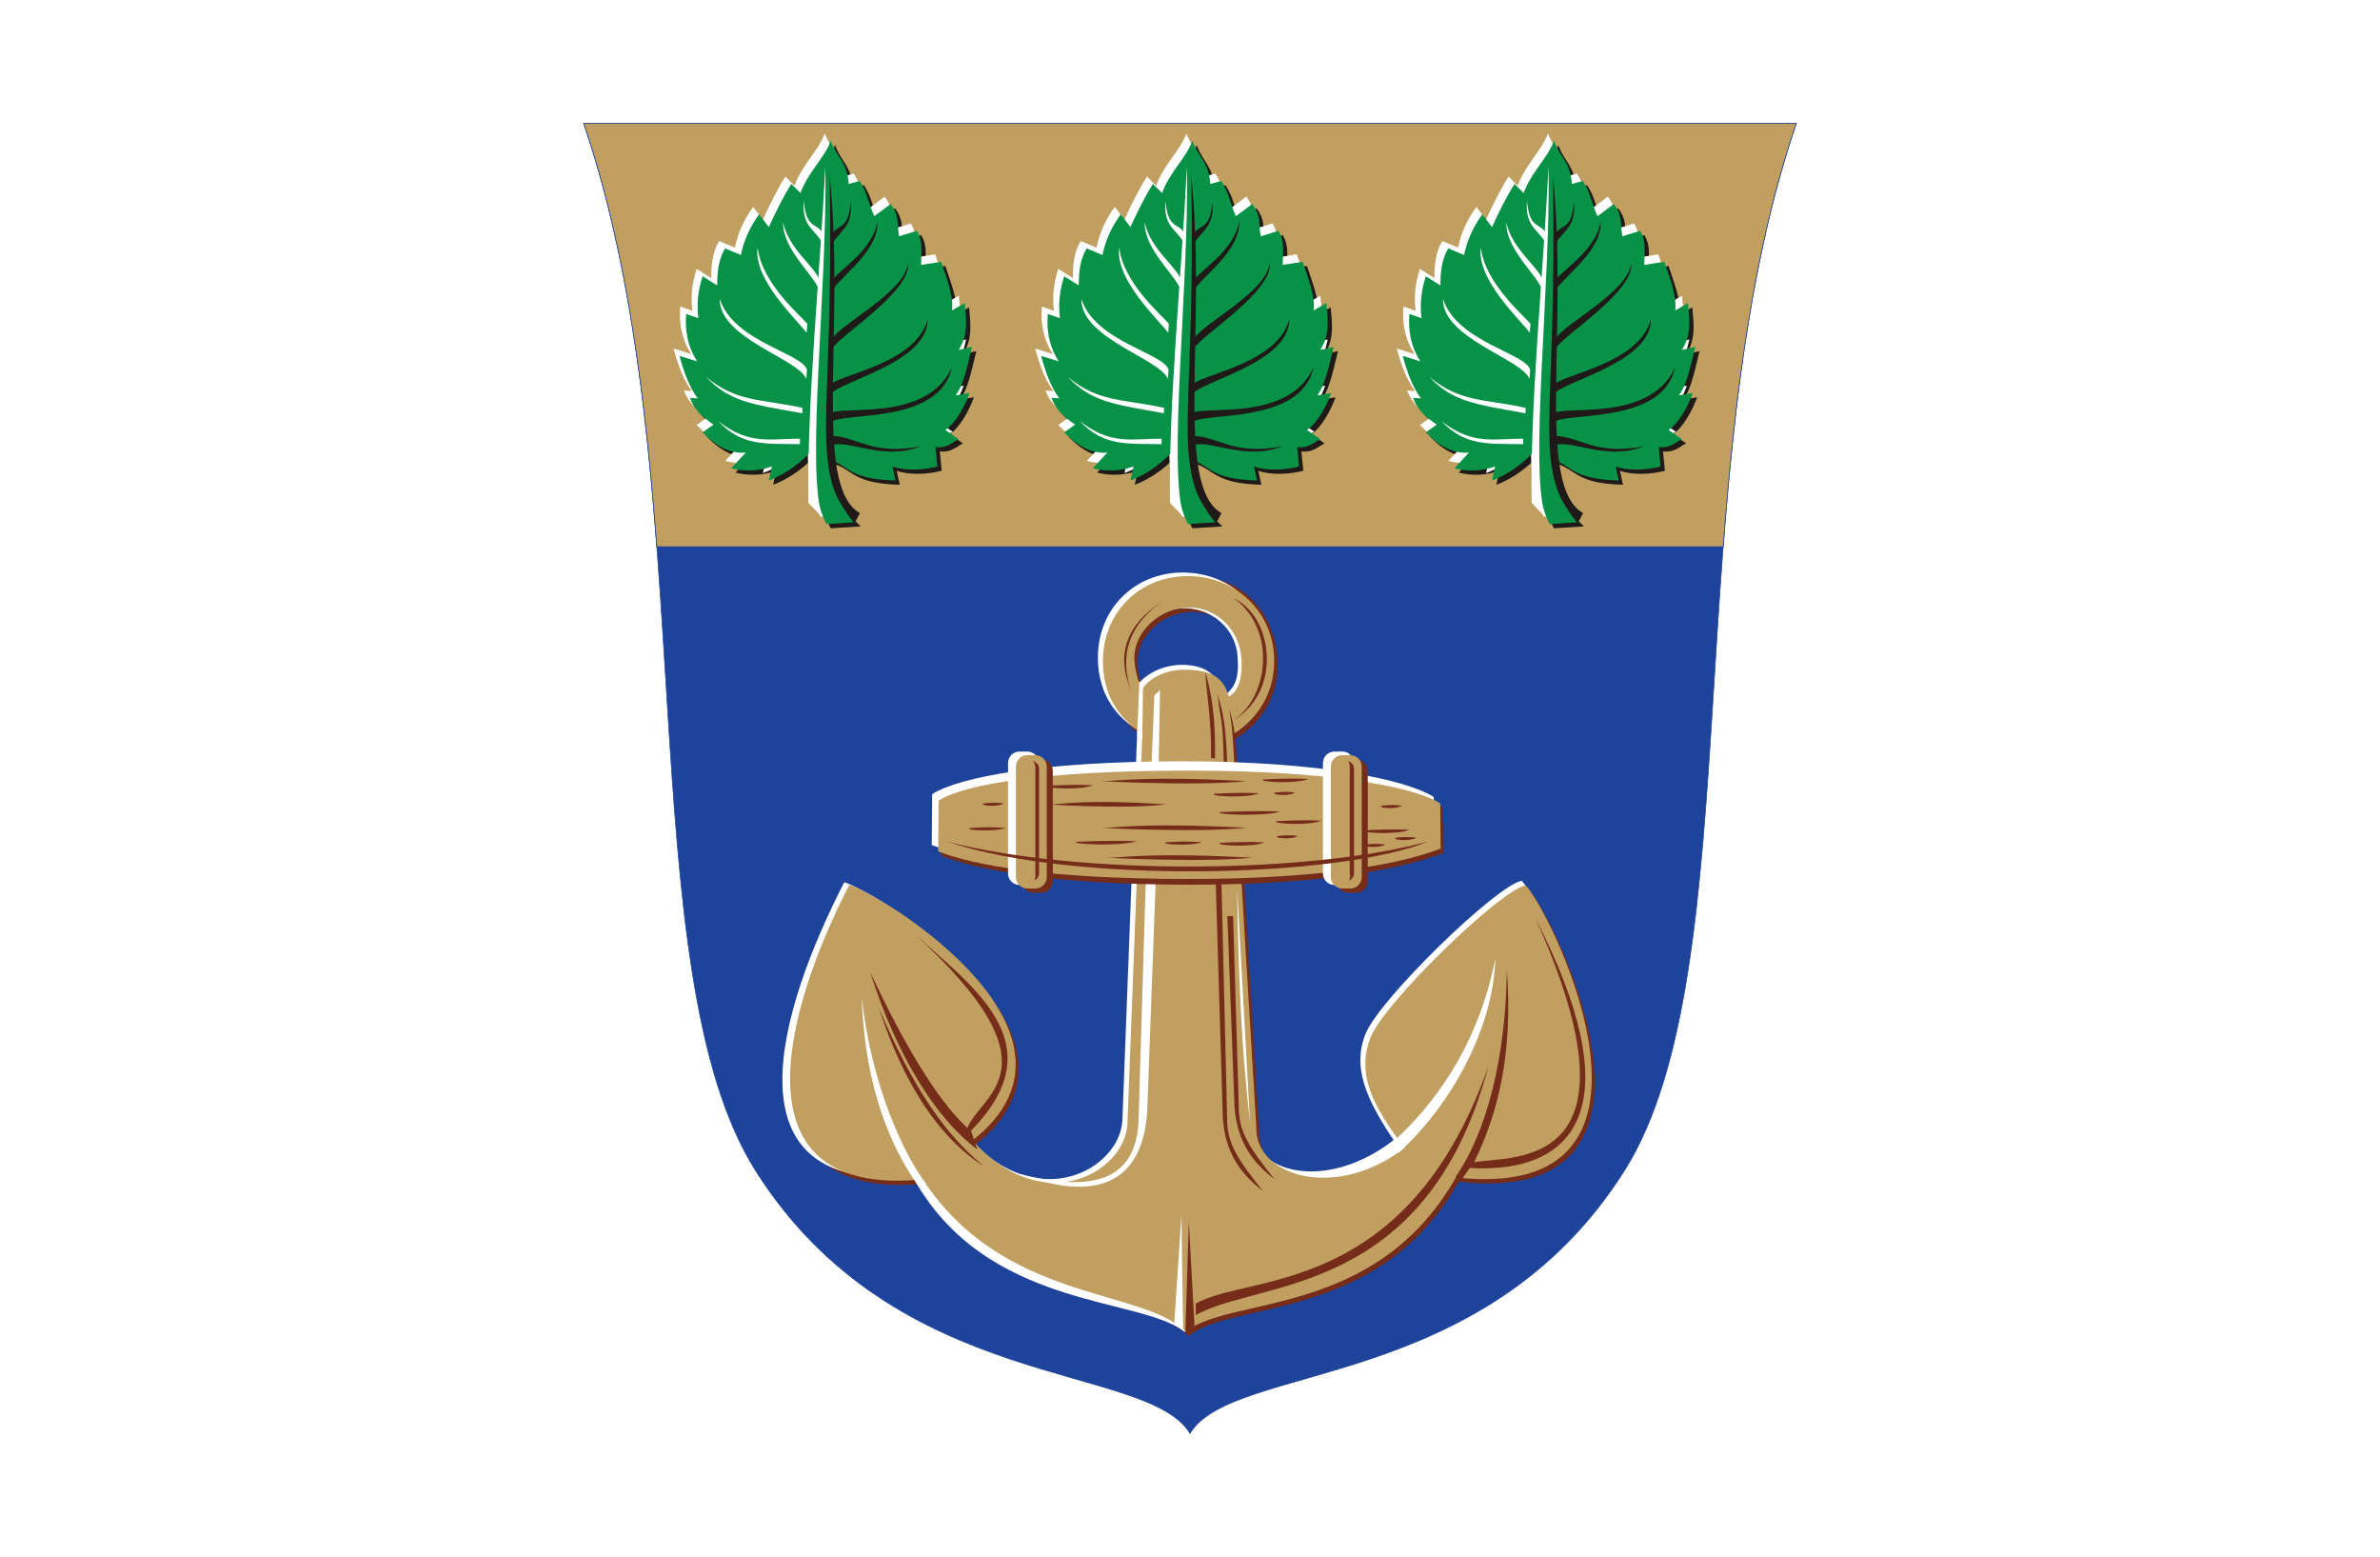 <?xml version="1.0" encoding="UTF-8"?>
<svg id="Layer_1" data-name="Layer 1" xmlns="http://www.w3.org/2000/svg" viewBox="0 0 2600 1700">
  <defs>
    <style>
      .cls-1 {
        fill: #079247;
      }

      .cls-1, .cls-2, .cls-3, .cls-4, .cls-5, .cls-6, .cls-7 {
        fill-rule: evenodd;
      }

      .cls-1, .cls-8, .cls-3, .cls-9, .cls-4, .cls-5, .cls-6, .cls-10 {
        stroke-width: 0px;
      }

      .cls-2 {
        fill: #1d439b;
      }

      .cls-2, .cls-7 {
        stroke: #1d439b;
        stroke-width: .75px;
      }

      .cls-8, .cls-6 {
        fill: #752c19;
      }

      .cls-3 {
        fill: #1f1a18;
      }

      .cls-9, .cls-4 {
        fill: #fff;
      }

      .cls-5, .cls-10, .cls-7 {
        fill: #c09f61;
      }
    </style>
  </defs>
  <rect class="cls-9" width="2600" height="1700"/>
  <g>
    <path id="path2224" class="cls-2" d="M1300,1565.36c-47.79-78.31-320.83-43.08-474.82-287.32-138.1-219.03-56.14-759.84-187.55-1143.4h1324.74c-131.41,383.56-49.45,924.37-187.55,1143.4-153.99,244.24-427.04,209.01-474.82,287.32h0Z"/>
    <path id="path2224_0" data-name="path2224 0" class="cls-7" d="M717.54,597.05c-12.17-159.53-31.66-321.57-79.91-462.41h1324.74c-48.25,140.84-67.74,302.88-79.91,462.41H717.54s0,0,0,0Z"/>
    <path id="path6119" class="cls-6" d="M1349.72,806.91l25.96,428.86c-1.79,53.16,80.13,76.25,155.5,17.98-29.62-44.17-45.86-79.61-30.36-116.81,15.88-38.13,141.52-160.33,169.21-165.4,31.55,35.15,181.71,347.66-76.42,319.1-87.4,153.95-246.6,129.14-295.08,168.31-48.71-48.2-198.43-31.47-287.3-166.25-208.63,20.61-150.64-184.83-80.16-321.68,43.8,15.12,280.95,164.31,134.52,279.21,77.45,86.1,166.12,34.78,169.24-17.59l16.32-427.12c-27.68-16.82-43.05-44.13-43.05-78.88,0-52.94,45.19-97.32,98.14-97.32s89.59,44.38,89.59,97.32c0,34.74-18.43,63.46-46.11,80.27h0ZM1302.43,668.17c30.57,0,56.91,24.78,56.91,55.35,0,9.55-1.04,42.48-11.55,48.07-6.26-21.72-22.1-36.69-49.33-36.87-27.23-.18-43.13,15.29-47.82,22.98-4.26-7.84-8.24-24.62-8.24-34.17,0-30.56,29.46-55.35,60.03-55.35h0Z"/>
    <path id="path6119_1" data-name="path6119 1" class="cls-4" d="M1340.99,798.28l25.96,428.86c-1.79,53.15,80.13,76.25,155.5,17.98-29.62-44.17-45.86-79.61-30.36-116.81,15.88-38.13,142.55-161.36,170.25-166.44,31.55,35.15,180.67,348.7-77.46,320.14-87.4,153.95-242.33,133.39-290.8,172.56-48.71-39.16-217.77-23.66-297.6-170.5-208.63,20.61-144.61-183.8-74.14-320.65,43.8,15.12,280.95,163.28,134.52,278.17,77.45,86.1,166.12,34.78,169.24-17.59l16.32-427.12c-27.68-16.82-43.05-44.14-43.05-78.88,0-52.94,39.82-92.76,92.78-92.76s94.34,39.82,94.34,92.76c0,34.74-17.81,63.46-45.49,80.28h0ZM1293.7,664.22c30.57,0,56.76,22.96,58.32,53.48.7,13.76,1.77,30.54-15.06,42.45-6.26-21.72-17.89-33.88-45.12-34.06-27.23-.18-45.23,15.29-49.93,22.98-4.26-7.84-8.24-24.62-8.24-34.17,0-30.56,29.46-50.67,60.03-50.67h0Z"/>
    <path id="path6119_2" data-name="path6119 2" class="cls-5" d="M1346.51,802.19l25.96,428.86c-1.79,53.15,86.36,80.92,161.74,22.66-32.74-44.17-53.66-79.61-36.6-121.49,15.58-38.26,141.52-160.33,169.21-165.4,31.55,35.15,181.71,347.66-76.42,319.1-87.4,153.95-246.6,129.14-295.08,168.31-48.71-48.2-198.43-31.47-287.3-166.25-208.63,20.61-150.64-184.83-80.16-321.68,43.8,15.12,280.95,164.31,134.52,279.21,77.45,86.1,166.12,34.77,169.24-17.6l16.32-427.12c-27.68-16.82-43.05-44.14-43.05-78.88,0-52.94,39.82-92.76,92.78-92.76s94.34,39.82,94.34,92.76c0,34.74-17.81,63.46-45.49,80.28h0ZM1299.22,663.45c30.57,0,54.82,24.86,56.91,55.35.7,10.25,1.07,34.05-13.65,41.75-6.26-21.72-20.69-28.97-47.93-29.15-27.23-.18-42.42,13.88-47.12,21.58-4.26-7.84-8.24-24.62-8.24-34.17,0-30.56,29.47-55.35,60.03-55.35h0Z"/>
    <path id="path16" class="cls-4" d="M1112.89,1281.85c75.89,28.59,134.1,17.68,140.33-67.04l9.36-254.12-10.91,1.56-7.8,258.8c-1.55,71.73-54.57,80.56-130.98,60.8h0Z"/>
    <path id="path3200" class="cls-6" d="M1301.65,966.2c-156.8,0-235.77-17.08-273.49-31.64l.46-55.54c28.96-18.5,119.68-32.73,273.03-32.73s245.98,17.35,274.94,35.85l.46,49.31c-37.71,14.56-118.6,34.76-275.4,34.76h0Z"/>
    <path id="path3200_3" data-name="path3200 3" class="cls-4" d="M1291.36,952.89c-156.8,0-235.77-15.52-273.49-30.08l.46-55.54c28.96-18.5,119.68-35.85,273.03-35.85s245.98,20.47,274.94,38.96l.46,49.31c-37.71,14.56-118.6,33.2-275.4,33.2h0Z"/>
    <path id="path3200_4" data-name="path3200 4" class="cls-5" d="M1298.44,959.93c-156.8,0-235.77-15.52-273.49-30.08l.46-55.54c28.96-18.5,119.68-32.73,273.03-32.73s245.98,17.35,274.94,35.85l.46,49.31c-37.72,14.56-118.6,33.2-275.4,33.2h0Z"/>
    <path id="rect21" class="cls-8" d="M1472.99,829.39h8.68c6.91,0,12.52,5.61,12.52,12.52v120.65c0,6.91-5.61,12.51-12.51,12.51h-8.68c-6.91,0-12.52-5.61-12.52-12.52v-120.65c0-6.91,5.61-12.51,12.51-12.51Z"/>
    <path id="rect23" class="cls-8" d="M1128.93,829.39h8.68c6.91,0,12.52,5.61,12.52,12.52v120.65c0,6.91-5.61,12.51-12.51,12.51h-8.68c-6.91,0-12.51-5.61-12.51-12.51v-120.65c0-6.91,5.61-12.51,12.51-12.51Z"/>
    <g>
      <path id="rect27" class="cls-9" d="M1457.76,820.77h8.68c6.91,0,12.52,5.61,12.52,12.52v120.65c0,6.91-5.61,12.52-12.52,12.52h-8.68c-6.91,0-12.52-5.61-12.52-12.52v-120.65c0-6.91,5.61-12.51,12.51-12.51Z"/>
      <path id="rect29" class="cls-9" d="M1113.7,820.77h8.68c6.91,0,12.52,5.61,12.52,12.52v120.65c0,6.91-5.61,12.51-12.51,12.51h-8.68c-6.91,0-12.52-5.61-12.52-12.52v-120.65c0-6.91,5.61-12.51,12.51-12.51Z"/>
      <path id="path85" class="cls-4" d="M941.37,1088.53c2.33,76.65,21.35,149.66,61.12,205.52l9.27-1.12c-24.82-32.87-60.06-107.99-70.39-204.41h0Z"/>
      <path id="path87" class="cls-4" d="M1633.57,1047.19c-2.33,76.65-49.11,160.84-106.03,212.03l-1.41-16.29c33.01-30.76,86.77-92.19,107.43-195.74h0Z"/>
      <path id="path89" class="cls-4" d="M1365.49,1224.17l-14.03-254.12c1.3,88.09,4.41,174.36,14.03,254.12Z"/>
      <path id="polygon91" class="cls-4" d="M1282.85,1444.59l7.8-117.53,1.86,125.27-9.66-7.74Z"/>
      <path id="polygon93" class="cls-4" d="M1257.9,837.53l3.12-77.95,6.24-6.24-1.56,84.19h-7.8Z"/>
      <path id="polygon95" class="cls-4" d="M1247.84,806.98l.8-56.76-3.98-6.22-2.41,59.37,5.58,3.61Z"/>
    </g>
    <path id="rect97" class="cls-10" d="M1466.39,824.68h8.68c6.91,0,12.52,5.61,12.52,12.52v120.65c0,6.91-5.61,12.51-12.51,12.51h-8.68c-6.91,0-12.52-5.61-12.52-12.52v-120.65c0-6.91,5.61-12.51,12.51-12.51Z"/>
    <path id="rect99" class="cls-10" d="M1122.33,824.68h8.68c6.91,0,12.52,5.61,12.52,12.52v120.65c0,6.91-5.61,12.51-12.51,12.51h-8.68c-6.91,0-12.52-5.61-12.52-12.52v-120.65c0-6.91,5.61-12.51,12.51-12.51Z"/>
    <g>
      <path id="path101" class="cls-6" d="M950.72,1062.03c27.55,86.27,68.61,156.94,116.95,193.32l-6.88-20.53c91.69-93.45,5.63-154.17-61.72-214.88,161.12,147.07,72.77,174.09,57.69,212.03-35.34-33.25-70.69-95.1-106.03-169.93h0Z"/>
      <path id="path103" class="cls-6" d="M1075.47,1274.06c-50.82-40.39-85.38-103.53-115.39-173.05,28.07,84.71,66.53,142.39,115.39,173.05Z"/>
      <path id="path105" class="cls-6" d="M1328.07,962.25l7.8,258.8c2.71,38.86,20.13,61.46,43.66,79.51-25.99-32.74-39.5-51.45-38.98-79.51l-6.22-258.7-6.25-.1h0Z"/>
      <path id="path107" class="cls-6" d="M1340.81,1000.47l7.8,207.83c2.71,38.86,20.13,61.46,43.66,79.51-25.99-32.74-39.5-51.45-38.98-79.51l-6.22-207.73-6.25-.1h0Z"/>
      <path id="path109" class="cls-6" d="M1625.88,1164.92c-67.57,252.56-250.52,232.3-319.65,271.27v-12.47c56.65-33.26,230.25-5.72,319.65-258.8Z"/>
      <path id="path111" class="cls-6" d="M1646.16,1058.91c-1.04,94.58-21.75,177.44-56.06,226.29l4.6,6,10.91-15.59c121.11,6.65,174.62-72.61,71.73-272.83,125.78,279.07-27.55,258.8-67.05,266.59,26.51-53.78,42.62-119.26,35.86-210.47h0Z"/>
      <path id="path113" class="cls-6" d="M1176.36,919.3c20.92-.94,42.98-1.35,65.57-.62-17.65,5.88-74.81,3.32-65.57.62Z"/>
      <path id="path115" class="cls-6" d="M1209.75,852.99c50.29-4.24,101.44-2.42,151.74,0-51.12,6.15-187.26-.76-151.74,0h0Z"/>
      <path id="path117" class="cls-6" d="M1348.34,653.56c47.16,35.03,37.02,110.01-1.98,133.5,53.56-29.64,45.98-111.61,1.98-133.5Z"/>
      <path id="path119" class="cls-6" d="M1234.85,752.17c-12.09-38.79-.2-70.59,34.91-95.61-40.8,26.72-49.82,59.06-34.91,95.61Z"/>
      <path id="path121" class="cls-6" d="M1474.48,840.62c.11-2.5.42-6.87-2.18-9.69,3.54,1.56,6.67,3.54,6.87,8.44v115.67c-1.25,4.28-3.23,5.63-5.31,6.56,1.28-2.19,1.13-5.63.62-7.81v-113.17h0Z"/>
      <path id="path123" class="cls-6" d="M1131.05,839.99c.11-2.5-.2-6.25-2.81-9.06,3.54,1.56,6.67,3.54,6.87,8.44v115.67c-1.25,4.28-3.22,5.63-5.31,6.56,1.28-2.19,1.75-4.38,1.25-6.56v-115.04h0Z"/>
      <path id="polygon125" class="cls-6" d="M1304.94,1447.9l-6.24-113.04-3.72,119.88,9.96-6.84Z"/>
      <path id="path127" class="cls-6" d="M1209.75,903.96c50.29-4.24,101.44-2.42,151.74,0-51.12,6.15-187.26-.76-151.74,0h0Z"/>
      <path id="path129" class="cls-6" d="M1215.99,936.56c50.29-4.24,101.44-2.42,151.74,0-51.12,6.15-187.26-.76-151.74,0Z"/>
      <path id="path131" class="cls-6" d="M1333.01,886.85c20.92-.94,42.98-1.35,65.57-.62-17.65,5.88-74.81,3.32-65.57.62Z"/>
      <path id="path133" class="cls-6" d="M1394.55,896.84c15.63-.94,32.12-1.35,48.99-.62-13.19,5.88-55.9,3.32-48.99.62Z"/>
      <path id="path135" class="cls-6" d="M1380.19,851.28c15.63-.94,32.12-1.35,48.99-.62-13.19,5.88-55.9,3.32-48.99.62Z"/>
      <path id="path137" class="cls-6" d="M1144.91,858.15c15.63-.94,32.12-1.35,48.99-.62-13.19,5.88-55.9,3.32-48.99.62Z"/>
      <path id="path139" class="cls-6" d="M1326.52,866.88c15.63-.94,32.12-1.35,48.99-.62-13.19,5.88-55.9,3.32-48.99.62Z"/>
      <path id="path141" class="cls-6" d="M1332.76,920.55c15.63-.94,32.12-1.35,48.99-.62-13.19,5.88-55.9,3.32-48.99.62Z"/>
      <path id="path143" class="cls-6" d="M1490.66,906.82c15.63-.94,32.12-1.35,48.99-.62-13.19,5.88-55.9,3.32-48.99.62Z"/>
      <path id="path145" class="cls-6" d="M1151.22,878.37c40.62-4.24,81.94-2.42,122.56,0-41.29,6.15-151.25-.76-122.56,0Z"/>
      <path id="path147" class="cls-6" d="M1273.33,919.92c12.69-.94,26.07-1.35,39.77,0-11.33,4.01-45.38,2.7-39.77,0Z"/>
      <path id="path149" class="cls-6" d="M1059.27,904.32c12.69-.94,26.07-1.35,39.77,0-11.33,4.01-45.38,2.7-39.77,0Z"/>
      <path id="path151" class="cls-6" d="M1073.98,877.49c7.2-.94,14.79-1.35,22.56,0-6.43,4.01-25.74,2.7-22.56,0Z"/>
      <path id="path153" class="cls-6" d="M1392.28,865.64c7.2-.94,14.79-1.35,22.56,0-6.43,4.01-25.74,2.7-22.56,0Z"/>
      <path id="path155" class="cls-6" d="M1395.4,913.06c7.2-.94,14.79-1.35,22.56,0-6.43,4.01-25.74,2.7-22.56,0Z"/>
      <path id="path157" class="cls-6" d="M1508.99,879.99c7.2-.94,14.79-1.35,22.56,0-6.43,4.01-25.74,2.7-22.56,0Z"/>
      <path id="path159" class="cls-6" d="M1490.89,922.42c7.2-.94,14.79-1.35,22.56,0-6.43,4.01-25.74,2.7-22.56,0Z"/>
      <path id="path161" class="cls-6" d="M1524.59,914.93c7.2-.94,14.79-1.35,22.56,0-6.43,4.01-25.73,2.7-22.56,0Z"/>
      <path id="path163" class="cls-6" d="M1316.58,733.65c2.15,31.52,6.75,48.61,6.45,94.55h4.3c.78-41.9-3.36-70.7-10.75-94.55h0Z"/>
      <path id="path165" class="cls-6" d="M1343.08,774.17c.67,8.84,1.78,10.02,3.38,27.94h2.4c-1.12-11.37-3.99-20.67-5.78-27.94h0Z"/>
      <path id="path167" class="cls-6" d="M1330.09,758.52c3.49,30.54,5.86,25.28,6.75,73.37h3.68c-1.61-41.5-4.06-52.79-10.44-73.37Z"/>
      <path id="path25" class="cls-6" d="M1560.07,919.02c-129.37,35.35-382.23,37.42-525.77,0,140.77,47.4,431.03,39.27,525.77,0Z"/>
    </g>
    <g>
      <g id="_96315328" data-name=" 96315328">
        <path id="path4131" class="cls-3" d="M1335.37,574.89l-32.77,2.06c-9.38-17.53-15.02-45.75-13.89-82.69-11.62,13.8-30.4,28.37-49.07,35.12l3.32-15.24c-14.82,5.06-29.65,5.72-44.48,1.97l15.91-17.21c-15.71,1.49-31.42-5.83-47.13-21.98l11.95-8.59c-11.71-7.74-21.21-16.14-25.87-29.17l8.61.57c-9.49-12.37-15.68-30.48-19.89-46.38l19.22,5.96c-10.92-17.26-13.34-34.51-11.92-51.77l13.26,4.65c-1.97-15.92-.42-29.86,4.66-45.78l15.91,9.96c0-15.25,1.56-28.74,8.62-40.46l17.27,7.25c3.12-15.7,9.76-30.52,19.93-44.46l10.6,13.93c7.09-15.7,15.73-33.16,24.59-47.1l9.94,9.96c8.4-22.97,26.06-38.02,33.14-57.02,7.08,19.01,17.83,22.81,19.62,47.11l11.92-3.35c8.86,13.94,8.9,22.81,16,38.51l17.88-13.27c10.17,13.94,6.23,19.5,9.35,35.21l19.26-5.93c7.06,11.73,4.65,21.91,4.66,37.16l21.86-3.35c5.08,15.92,13.91,37.13,11.94,53.05l13.92-7.95c1.43,17.26,4.29,33.86-6.63,51.11l14.59-3.32c-4.21,15.9-8.41,40.62-17.91,52.99l15.23-2.56c-4.66,13.03-14.82,32.67-26.53,40.41l14.59,9.92c-6.45,2.92-12.24,10.24-25.3,8.75l2.03,21.18c-14.83,3.75-34.28,5.08-49.11.02l3.32,15.24c-51.73-1.46-50.02-16.03-72.88-23.22,1.13,36.93,15.85,55.17,30.27,68.73h0Z"/>
        <path id="path4131_5" data-name="path4131 5" class="cls-4" d="M1324.18,562.15l-32.77,2.06c-9.38-17.53-15.02-45.75-13.89-82.69-11.62,13.8-30.4,28.37-49.07,35.12l3.32-15.24c-14.82,5.06-29.65,5.72-44.48,1.97l15.91-17.21c-15.71,1.49-31.42-5.83-47.13-21.97l11.95-8.59c-11.71-7.74-21.21-16.14-25.87-29.17l8.61.57c-9.49-12.37-15.68-30.48-19.89-46.38l19.21,5.96c-10.92-17.26-13.34-34.51-11.92-51.77l13.26,4.65c-1.97-15.92-.42-29.86,4.66-45.78l15.91,9.96c0-15.25,1.56-28.74,8.62-40.46l17.27,7.25c3.12-15.7,9.76-30.52,19.93-44.46l10.6,13.93c7.09-15.7,15.73-33.16,24.59-47.1l9.94,9.96c8.4-22.98,26.06-38.02,33.14-57.02,7.08,19.01,17.83,22.81,19.62,47.11l11.92-3.35c8.86,13.94,8.9,22.81,16,38.51l17.88-13.27c10.17,13.94,6.23,19.51,9.35,35.21l19.26-5.93c7.06,11.73,4.65,21.91,4.66,37.16l21.86-3.35c5.08,15.92,13.91,37.13,11.94,53.05l13.92-7.95c1.43,17.26,4.29,33.85-6.63,51.11l14.59-3.32c-4.21,15.9-8.41,40.62-17.91,52.99l15.23-2.56c-4.66,13.03-14.82,32.67-26.53,40.41l14.59,9.92c-6.45,2.92-12.24,10.24-25.3,8.75l2.03,21.18c-14.83,3.75-34.28,5.08-49.11.02l3.32,15.24c-51.73-1.46-50.02-16.03-72.88-23.22,1.13,36.93,15.85,55.17,30.27,68.73h0Z"/>
        <path id="path4131_6" data-name="path4131 6" class="cls-1" d="M1330.69,570.22l-32.77,2.06c-9.38-17.53-15.02-45.75-13.89-82.69-11.62,13.8-30.4,28.37-49.07,35.12l3.32-15.24c-14.82,5.06-29.65,5.72-44.48,1.97l15.91-17.21c-15.71,1.49-31.42-5.83-47.13-21.98l11.95-8.59c-11.71-7.74-21.21-16.14-25.87-29.17l8.61.57c-9.49-12.37-15.68-30.48-19.89-46.38l19.22,5.96c-10.92-17.26-13.34-34.51-11.92-51.77l13.26,4.65c-1.97-15.92-.42-29.86,4.66-45.78l15.91,9.96c0-15.25,1.56-28.74,8.62-40.46l17.27,7.25c3.12-15.7,9.76-30.52,19.93-44.46l10.6,13.93c7.09-15.7,15.73-33.16,24.59-47.1l9.94,9.96c8.4-22.97,26.06-38.02,33.14-57.02,7.08,19.01,17.83,22.81,19.62,47.11l11.92-3.35c8.86,13.94,8.9,22.81,16,38.51l17.88-13.27c10.17,13.94,6.23,19.5,9.35,35.21l19.26-5.93c7.06,11.73,4.65,21.91,4.66,37.16l21.86-3.35c5.08,15.92,13.91,37.13,11.94,53.05l13.92-7.95c1.43,17.26,4.29,33.86-6.63,51.11l14.59-3.32c-4.21,15.9-8.41,40.62-17.91,52.99l15.23-2.56c-4.66,13.03-14.82,32.67-26.53,40.41l14.59,9.92c-6.45,2.92-12.24,10.24-25.3,8.75l2.03,21.18c-14.83,3.75-34.28,5.08-49.11.02l3.32,15.24c-51.73-1.46-50.02-16.03-72.88-23.22,1.13,36.93,15.85,55.17,30.27,68.73h0Z"/>
        <path id="_81300160" data-name=" 81300160" class="cls-4" d="M1296.69,181.59c2.2,135.09-21.38,329.02-3.31,383.46l-15.21-15.87c-1.76-108.65,12.34-245.06,18.51-367.59h0Z"/>
        <path id="_81301024" data-name=" 81301024" class="cls-3" d="M1328.43,571.66l5.95-11.24c-52.22-30.09-15.44-199.71-33.06-368.91,5.57,274.55-24.87,315.91,27.11,380.15h0Z"/>
        <path id="_81301312" data-name=" 81301312" class="cls-3" d="M1324.47,220.6c1.98,27.55-10.58,29.97-19.84,44.96l-.66-9.92c6.83-11.68,17.63-3.53,20.5-35.04h0Z"/>
        <path id="_80494784" data-name=" 80494784" class="cls-3" d="M1353.56,241.81c1.98,31.51-39.67,59.72-48.93,74.71l-.66-9.92c6.83-11.68,44.08-31.96,49.59-64.79h0Z"/>
        <path id="_96327640" data-name=" 96327640" class="cls-3" d="M1387.28,287.67c1.98,31.51-73.4,77.57-82.65,92.56l-.66-9.92c9.48-16.97,77.81-49.81,83.31-82.64h0Z"/>
        <path id="_81301816" data-name=" 81301816" class="cls-3" d="M1408.44,348.49c.66,48.04-97.2,67.66-106.46,82.64l-.66-9.92c7.49-12.34,94.34-22.7,107.12-72.72h0Z"/>
        <path id="_81298720" data-name=" 81298720" class="cls-3" d="M1434.89,401.38c-13.89,63.25-121.01,47.82-132.91,60.16l-.66-9.92c12.78-9.7,105.58,10.36,133.57-50.25h0Z"/>
        <path id="_80495672" data-name=" 80495672" class="cls-3" d="M1401.17,487.33c-41,16.31-77.36-7.05-97.2-1.32l-.66-9.92c27.27.16,43.71,21.89,97.86,11.24h0Z"/>
        <path id="_96328360" data-name=" 96328360" class="cls-4" d="M1273.1,219.28c-1.98,27.55,10.58,29.97,19.84,44.96l.66-9.92c-6.83-11.68-17.63-3.53-20.5-35.04h0Z"/>
        <path id="_96320920" data-name=" 96320920" class="cls-4" d="M1250.47,243.14c.01,30.19,33.74,56.85,39.67,74.05l.66-9.92c-4.68-15.99-33.44-34.05-40.34-64.13h0Z"/>
        <path id="_80338712" data-name=" 80338712" class="cls-4" d="M1222.7,270.24c-4.95,35.15,43.76,79.88,53.56,93.22l.66-9.92c-7.16-8.55-50.14-44.8-54.22-83.3h0Z"/>
        <path id="_81301168" data-name=" 81301168" class="cls-4" d="M1181.35,326.5c-.66,43.02,85.3,64.94,94.56,87.27l.66-9.92c-4.21-17.81-80.41-30.7-95.22-77.35h0Z"/>
        <path id="_96327136" data-name=" 96327136" class="cls-4" d="M1166.43,411.67c33.72,27.77,59.51,23.8,105.14,33.72v5.95c-54.55-9.81-79.02-12.23-105.14-39.67h0Z"/>
        <path id="_96321184" data-name=" 96321184" class="cls-4" d="M1179.65,459.93c33.72,26.45,56.87,19.17,89.27,19.17v5.95c-38.68-.55-63.15,2.31-89.27-25.12Z"/>
      </g>
      <g id="_96319456" data-name=" 96319456">
        <path id="path4131_7" data-name="path4131 7" class="cls-3" d="M940.33,574.89l-32.77,2.06c-9.38-17.53-15.02-45.75-13.89-82.69-11.62,13.8-30.4,28.37-49.07,35.12l3.32-15.24c-14.82,5.06-29.65,5.72-44.48,1.97l15.91-17.21c-15.71,1.49-31.41-5.83-47.12-21.98l11.95-8.59c-11.71-7.74-21.21-16.14-25.87-29.17l8.61.57c-9.5-12.37-15.68-30.48-19.89-46.38l19.21,5.96c-10.92-17.26-13.34-34.51-11.92-51.77l13.26,4.65c-1.97-15.92-.42-29.86,4.66-45.78l15.91,9.96c0-15.25,1.56-28.74,8.62-40.46l17.27,7.25c3.12-15.7,9.76-30.52,19.93-44.46l10.6,13.93c7.09-15.7,15.73-33.16,24.59-47.1l9.94,9.96c8.4-22.97,26.06-38.02,33.14-57.02,7.08,19.01,17.83,22.81,19.62,47.11l11.92-3.35c8.86,13.94,8.9,22.81,16,38.51l17.88-13.27c10.17,13.94,6.23,19.5,9.35,35.21l19.26-5.93c7.06,11.73,4.65,21.91,4.66,37.16l21.86-3.35c5.08,15.92,13.91,37.13,11.94,53.05l13.92-7.95c1.43,17.26,4.29,33.86-6.63,51.11l14.59-3.32c-4.21,15.9-8.41,40.62-17.91,52.99l15.23-2.56c-4.66,13.03-14.82,32.67-26.53,40.41l14.59,9.92c-6.45,2.92-12.24,10.24-25.3,8.75l2.03,21.18c-14.83,3.75-34.28,5.08-49.11.02l3.32,15.24c-51.73-1.46-50.02-16.03-72.88-23.22,1.13,36.93,15.85,55.17,30.27,68.73h0Z"/>
        <path id="path4131_8" data-name="path4131 8" class="cls-4" d="M929.15,562.15l-32.77,2.06c-9.38-17.53-15.02-45.75-13.89-82.69-11.62,13.8-30.4,28.37-49.07,35.12l3.32-15.24c-14.82,5.06-29.65,5.72-44.48,1.97l15.91-17.21c-15.71,1.49-31.42-5.83-47.13-21.97l11.95-8.59c-11.71-7.74-21.21-16.14-25.87-29.17l8.61.57c-9.49-12.37-15.68-30.48-19.89-46.38l19.22,5.96c-10.92-17.26-13.34-34.51-11.92-51.77l13.26,4.65c-1.97-15.92-.42-29.86,4.66-45.78l15.91,9.96c0-15.25,1.56-28.74,8.62-40.46l17.27,7.25c3.12-15.7,9.76-30.52,19.93-44.46l10.6,13.93c7.09-15.7,15.73-33.16,24.59-47.1l9.94,9.96c8.4-22.98,26.06-38.02,33.14-57.02,7.08,19.01,17.83,22.81,19.62,47.11l11.92-3.35c8.86,13.94,8.9,22.81,16,38.51l17.88-13.27c10.17,13.94,6.23,19.51,9.35,35.21l19.26-5.93c7.06,11.73,4.65,21.91,4.66,37.16l21.86-3.35c5.08,15.92,13.91,37.13,11.94,53.05l13.92-7.95c1.43,17.26,4.29,33.85-6.63,51.11l14.59-3.32c-4.21,15.9-8.41,40.62-17.91,52.99l15.23-2.56c-4.66,13.03-14.82,32.67-26.53,40.41l14.59,9.92c-6.45,2.92-12.24,10.24-25.3,8.75l2.03,21.18c-14.83,3.75-34.28,5.08-49.11.02l3.32,15.24c-51.73-1.46-50.02-16.03-72.88-23.22,1.13,36.93,15.85,55.17,30.27,68.73h0Z"/>
        <path id="path4131_9" data-name="path4131 9" class="cls-1" d="M935.65,570.22l-32.77,2.06c-9.38-17.53-15.02-45.75-13.89-82.69-11.62,13.8-30.4,28.37-49.07,35.12l3.32-15.24c-14.82,5.06-29.65,5.72-44.48,1.97l15.91-17.21c-15.71,1.49-31.41-5.83-47.12-21.98l11.95-8.59c-11.71-7.74-21.21-16.14-25.87-29.17l8.61.57c-9.5-12.37-15.68-30.48-19.89-46.38l19.21,5.96c-10.92-17.26-13.34-34.51-11.92-51.77l13.26,4.65c-1.97-15.92-.42-29.86,4.66-45.78l15.91,9.96c0-15.25,1.56-28.74,8.62-40.46l17.27,7.25c3.12-15.7,9.76-30.52,19.93-44.46l10.6,13.93c7.09-15.7,15.73-33.16,24.59-47.1l9.94,9.96c8.4-22.97,26.06-38.02,33.14-57.02,7.08,19.01,17.83,22.81,19.62,47.11l11.92-3.35c8.86,13.94,8.9,22.81,16,38.51l17.88-13.27c10.17,13.94,6.23,19.5,9.35,35.21l19.26-5.93c7.06,11.73,4.65,21.91,4.66,37.16l21.86-3.35c5.08,15.92,13.91,37.13,11.94,53.05l13.92-7.95c1.43,17.26,4.29,33.86-6.63,51.11l14.59-3.32c-4.21,15.9-8.41,40.62-17.91,52.99l15.23-2.56c-4.66,13.03-14.82,32.67-26.53,40.41l14.59,9.92c-6.45,2.92-12.24,10.24-25.3,8.75l2.03,21.18c-14.83,3.75-34.28,5.08-49.11.02l3.32,15.24c-51.73-1.46-50.02-16.03-72.88-23.22,1.13,36.93,15.85,55.17,30.27,68.73h0Z"/>
        <path id="_81301240" data-name=" 81301240" class="cls-4" d="M901.66,181.59c2.2,135.09-21.38,329.02-3.31,383.46l-15.21-15.87c-1.76-108.65,12.34-245.06,18.51-367.59h0Z"/>
        <path id="_81300016" data-name=" 81300016" class="cls-3" d="M933.4,571.66l5.95-11.24c-52.22-30.09-15.44-199.71-33.06-368.91,5.57,274.55-24.87,315.91,27.11,380.15h0Z"/>
        <path id="_81300832" data-name=" 81300832" class="cls-3" d="M929.43,220.6c1.98,27.55-10.58,29.97-19.84,44.96l-.66-9.92c6.83-11.68,17.63-3.53,20.5-35.04h0Z"/>
        <path id="_96319168" data-name=" 96319168" class="cls-3" d="M958.52,241.81c1.98,31.51-39.67,59.72-48.93,74.71l-.66-9.92c6.83-11.68,44.08-31.96,49.59-64.79h0Z"/>
        <path id="_96328048" data-name=" 96328048" class="cls-3" d="M992.25,287.67c1.98,31.51-73.4,77.57-82.65,92.56l-.66-9.92c9.48-16.97,77.81-49.81,83.31-82.64h0Z"/>
        <path id="_96327280" data-name=" 96327280" class="cls-3" d="M1013.41,348.49c.66,48.04-97.2,67.66-106.46,82.64l-.66-9.92c7.49-12.34,94.34-22.7,107.12-72.72h0Z"/>
        <path id="_96327952" data-name=" 96327952" class="cls-3" d="M1039.86,401.38c-13.89,63.25-121.01,47.82-132.91,60.16l-.66-9.92c12.78-9.7,105.58,10.36,133.57-50.25h0Z"/>
        <path id="_81301072" data-name=" 81301072" class="cls-3" d="M1006.14,487.33c-41,16.31-77.36-7.05-97.2-1.32l-.66-9.92c27.27.16,43.71,21.89,97.86,11.24h0Z"/>
        <path id="_81301456" data-name=" 81301456" class="cls-4" d="M878.06,219.28c-1.98,27.55,10.58,29.97,19.84,44.96l.66-9.92c-6.83-11.68-17.63-3.53-20.5-35.04h0Z"/>
        <path id="_96318832" data-name=" 96318832" class="cls-4" d="M855.44,243.14c.01,30.19,33.74,56.85,39.67,74.05l.66-9.92c-4.68-15.99-33.44-34.05-40.34-64.13h0Z"/>
        <path id="_80494736" data-name=" 80494736" class="cls-4" d="M827.66,270.24c-4.95,35.15,43.76,79.88,53.56,93.22l.66-9.92c-7.16-8.55-50.14-44.8-54.22-83.3h0Z"/>
        <path id="_80492720" data-name=" 80492720" class="cls-4" d="M786.31,326.5c-.66,43.02,85.3,64.94,94.56,87.27l.66-9.92c-4.21-17.81-80.41-30.7-95.22-77.35h0Z"/>
        <path id="_96324664" data-name=" 96324664" class="cls-4" d="M771.4,411.67c33.72,27.77,59.51,23.8,105.14,33.72v5.95c-54.55-9.81-79.02-12.23-105.14-39.67h0Z"/>
        <path id="_78727800" data-name=" 78727800" class="cls-4" d="M784.62,459.93c33.72,26.45,56.87,19.17,89.27,19.17v5.95c-38.68-.55-63.15,2.31-89.27-25.12Z"/>
      </g>
      <g id="_80335712" data-name=" 80335712">
        <path id="path4131_10" data-name="path4131 10" class="cls-3" d="M1730.4,574.89l-32.77,2.06c-9.38-17.53-15.02-45.75-13.89-82.69-11.62,13.8-30.4,28.37-49.07,35.12l3.32-15.24c-14.82,5.06-29.65,5.72-44.48,1.97l15.91-17.21c-15.71,1.49-31.42-5.83-47.13-21.98l11.95-8.59c-11.71-7.74-21.21-16.14-25.87-29.17l8.61.57c-9.49-12.37-15.68-30.48-19.89-46.38l19.22,5.96c-10.92-17.26-13.34-34.51-11.92-51.77l13.26,4.65c-1.97-15.92-.42-29.86,4.66-45.78l15.91,9.96c0-15.25,1.56-28.74,8.62-40.46l17.27,7.25c3.12-15.7,9.76-30.52,19.93-44.46l10.6,13.93c7.09-15.7,15.73-33.16,24.59-47.1l9.94,9.96c8.4-22.97,26.06-38.02,33.14-57.02,7.08,19.01,17.83,22.81,19.62,47.11l11.92-3.35c8.86,13.94,8.9,22.81,16,38.51l17.88-13.27c10.17,13.94,6.23,19.5,9.35,35.21l19.26-5.93c7.06,11.73,4.65,21.91,4.66,37.16l21.86-3.35c5.08,15.92,13.91,37.13,11.94,53.05l13.92-7.95c1.43,17.26,4.29,33.86-6.63,51.11l14.59-3.32c-4.21,15.9-8.41,40.62-17.91,52.99l15.23-2.56c-4.66,13.03-14.82,32.67-26.53,40.41l14.59,9.92c-6.45,2.92-12.24,10.24-25.3,8.75l2.03,21.18c-14.83,3.75-34.28,5.08-49.11.02l3.32,15.24c-51.73-1.46-50.02-16.03-72.88-23.22,1.13,36.93,15.85,55.17,30.27,68.73h0Z"/>
        <path id="path4131_11" data-name="path4131 11" class="cls-4" d="M1719.21,562.15l-32.77,2.06c-9.38-17.53-15.02-45.75-13.89-82.69-11.62,13.8-30.4,28.37-49.07,35.12l3.32-15.24c-14.82,5.06-29.65,5.72-44.48,1.97l15.91-17.21c-15.71,1.49-31.41-5.83-47.12-21.97l11.95-8.59c-11.71-7.74-21.21-16.14-25.87-29.17l8.61.57c-9.49-12.37-15.68-30.48-19.89-46.38l19.21,5.96c-10.92-17.26-13.34-34.51-11.92-51.77l13.26,4.65c-1.97-15.92-.42-29.86,4.66-45.78l15.91,9.96c0-15.25,1.56-28.74,8.62-40.46l17.27,7.25c3.12-15.7,9.76-30.52,19.93-44.46l10.6,13.93c7.09-15.7,15.73-33.16,24.59-47.1l9.94,9.96c8.4-22.98,26.06-38.02,33.14-57.02,7.08,19.01,17.83,22.81,19.62,47.11l11.92-3.35c8.86,13.94,8.9,22.81,16,38.51l17.88-13.27c10.17,13.94,6.23,19.51,9.35,35.21l19.26-5.93c7.06,11.73,4.65,21.91,4.66,37.16l21.86-3.35c5.08,15.92,13.91,37.13,11.94,53.05l13.92-7.95c1.43,17.26,4.29,33.85-6.63,51.11l14.59-3.32c-4.21,15.9-8.41,40.62-17.91,52.99l15.23-2.56c-4.66,13.03-14.82,32.67-26.53,40.41l14.59,9.92c-6.45,2.92-12.24,10.24-25.3,8.75l2.03,21.18c-14.83,3.75-34.28,5.08-49.11.02l3.32,15.24c-51.73-1.46-50.02-16.03-72.88-23.22,1.13,36.93,15.85,55.17,30.27,68.73h0Z"/>
        <path id="path4131_12" data-name="path4131 12" class="cls-1" d="M1725.72,570.22l-32.77,2.06c-9.38-17.53-15.02-45.75-13.89-82.69-11.62,13.8-30.4,28.37-49.07,35.12l3.32-15.24c-14.82,5.06-29.65,5.72-44.48,1.97l15.91-17.21c-15.71,1.49-31.42-5.83-47.13-21.98l11.95-8.59c-11.71-7.74-21.21-16.14-25.87-29.17l8.61.57c-9.49-12.37-15.68-30.48-19.89-46.38l19.22,5.96c-10.92-17.26-13.34-34.51-11.92-51.77l13.26,4.65c-1.97-15.92-.42-29.86,4.66-45.78l15.91,9.96c0-15.25,1.56-28.74,8.62-40.46l17.27,7.25c3.12-15.7,9.76-30.52,19.93-44.46l10.6,13.93c7.09-15.7,15.73-33.16,24.59-47.1l9.94,9.96c8.4-22.97,26.06-38.02,33.14-57.02,7.08,19.01,17.83,22.81,19.62,47.11l11.92-3.35c8.86,13.94,8.9,22.81,16,38.51l17.88-13.27c10.17,13.94,6.23,19.5,9.35,35.21l19.26-5.93c7.06,11.73,4.65,21.91,4.66,37.16l21.86-3.35c5.08,15.92,13.91,37.13,11.94,53.05l13.92-7.95c1.43,17.26,4.29,33.86-6.63,51.11l14.59-3.32c-4.21,15.9-8.41,40.62-17.91,52.99l15.23-2.56c-4.66,13.03-14.82,32.67-26.53,40.41l14.59,9.92c-6.45,2.92-12.24,10.24-25.3,8.75l2.03,21.18c-14.83,3.75-34.28,5.08-49.11.02l3.32,15.24c-51.73-1.46-50.02-16.03-72.88-23.22,1.13,36.93,15.85,55.17,30.27,68.73h0Z"/>
        <path id="_96321904" data-name=" 96321904" class="cls-4" d="M1691.73,181.59c2.2,135.09-21.38,329.02-3.31,383.46l-15.21-15.87c-1.76-108.65,12.34-245.06,18.51-367.59h0Z"/>
        <path id="_96324400" data-name=" 96324400" class="cls-3" d="M1723.46,571.66l5.95-11.24c-52.22-30.09-15.44-199.71-33.06-368.91,5.57,274.55-24.87,315.91,27.11,380.15h0Z"/>
        <path id="_96323272" data-name=" 96323272" class="cls-3" d="M1719.5,220.6c1.98,27.55-10.58,29.97-19.84,44.96l-.66-9.92c6.83-11.68,17.63-3.53,20.5-35.04h0Z"/>
        <path id="_96325384" data-name=" 96325384" class="cls-3" d="M1748.59,241.81c1.98,31.51-39.67,59.72-48.93,74.71l-.66-9.92c6.83-11.68,44.08-31.96,49.59-64.79h0Z"/>
        <path id="_96325696" data-name=" 96325696" class="cls-3" d="M1782.31,287.67c1.98,31.51-73.4,77.57-82.65,92.56l-.66-9.92c9.48-16.97,77.81-49.81,83.31-82.64h0Z"/>
        <path id="_96326848" data-name=" 96326848" class="cls-3" d="M1803.47,348.49c.66,48.04-97.2,67.66-106.46,82.64l-.66-9.92c7.49-12.34,94.34-22.7,107.12-72.72h0Z"/>
        <path id="_96323920" data-name=" 96323920" class="cls-3" d="M1829.92,401.38c-13.89,63.25-121,47.82-132.91,60.16l-.66-9.92c12.78-9.7,105.58,10.36,133.57-50.25h0Z"/>
        <path id="_96320848" data-name=" 96320848" class="cls-3" d="M1796.2,487.33c-41,16.31-77.36-7.05-97.2-1.32l-.66-9.92c27.27.16,43.71,21.89,97.86,11.24h0Z"/>
        <path id="_96320344" data-name=" 96320344" class="cls-4" d="M1668.13,219.28c-1.98,27.55,10.58,29.97,19.84,44.96l.66-9.92c-6.83-11.68-17.63-3.53-20.5-35.04h0Z"/>
        <path id="_96326296" data-name=" 96326296" class="cls-4" d="M1645.5,243.14c.01,30.19,33.74,56.85,39.67,74.05l.66-9.92c-4.68-15.99-33.44-34.05-40.34-64.13h0Z"/>
        <path id="_96324544" data-name=" 96324544" class="cls-4" d="M1617.73,270.24c-4.95,35.15,43.76,79.88,53.56,93.22l.66-9.92c-7.16-8.55-50.14-44.8-54.22-83.3h0Z"/>
        <path id="_96322576" data-name=" 96322576" class="cls-4" d="M1576.38,326.5c-.66,43.02,85.3,64.94,94.56,87.27l.66-9.92c-4.21-17.81-80.41-30.7-95.22-77.35h0Z"/>
        <path id="_96328576" data-name=" 96328576" class="cls-4" d="M1561.46,411.67c33.72,27.77,59.51,23.8,105.14,33.72v5.95c-54.55-9.81-79.02-12.23-105.14-39.67h0Z"/>
        <path id="_81301528" data-name=" 81301528" class="cls-4" d="M1574.69,459.93c33.72,26.45,56.87,19.17,89.27,19.17v5.95c-38.68-.55-63.15,2.31-89.27-25.12Z"/>
      </g>
    </g>
  </g>
</svg>